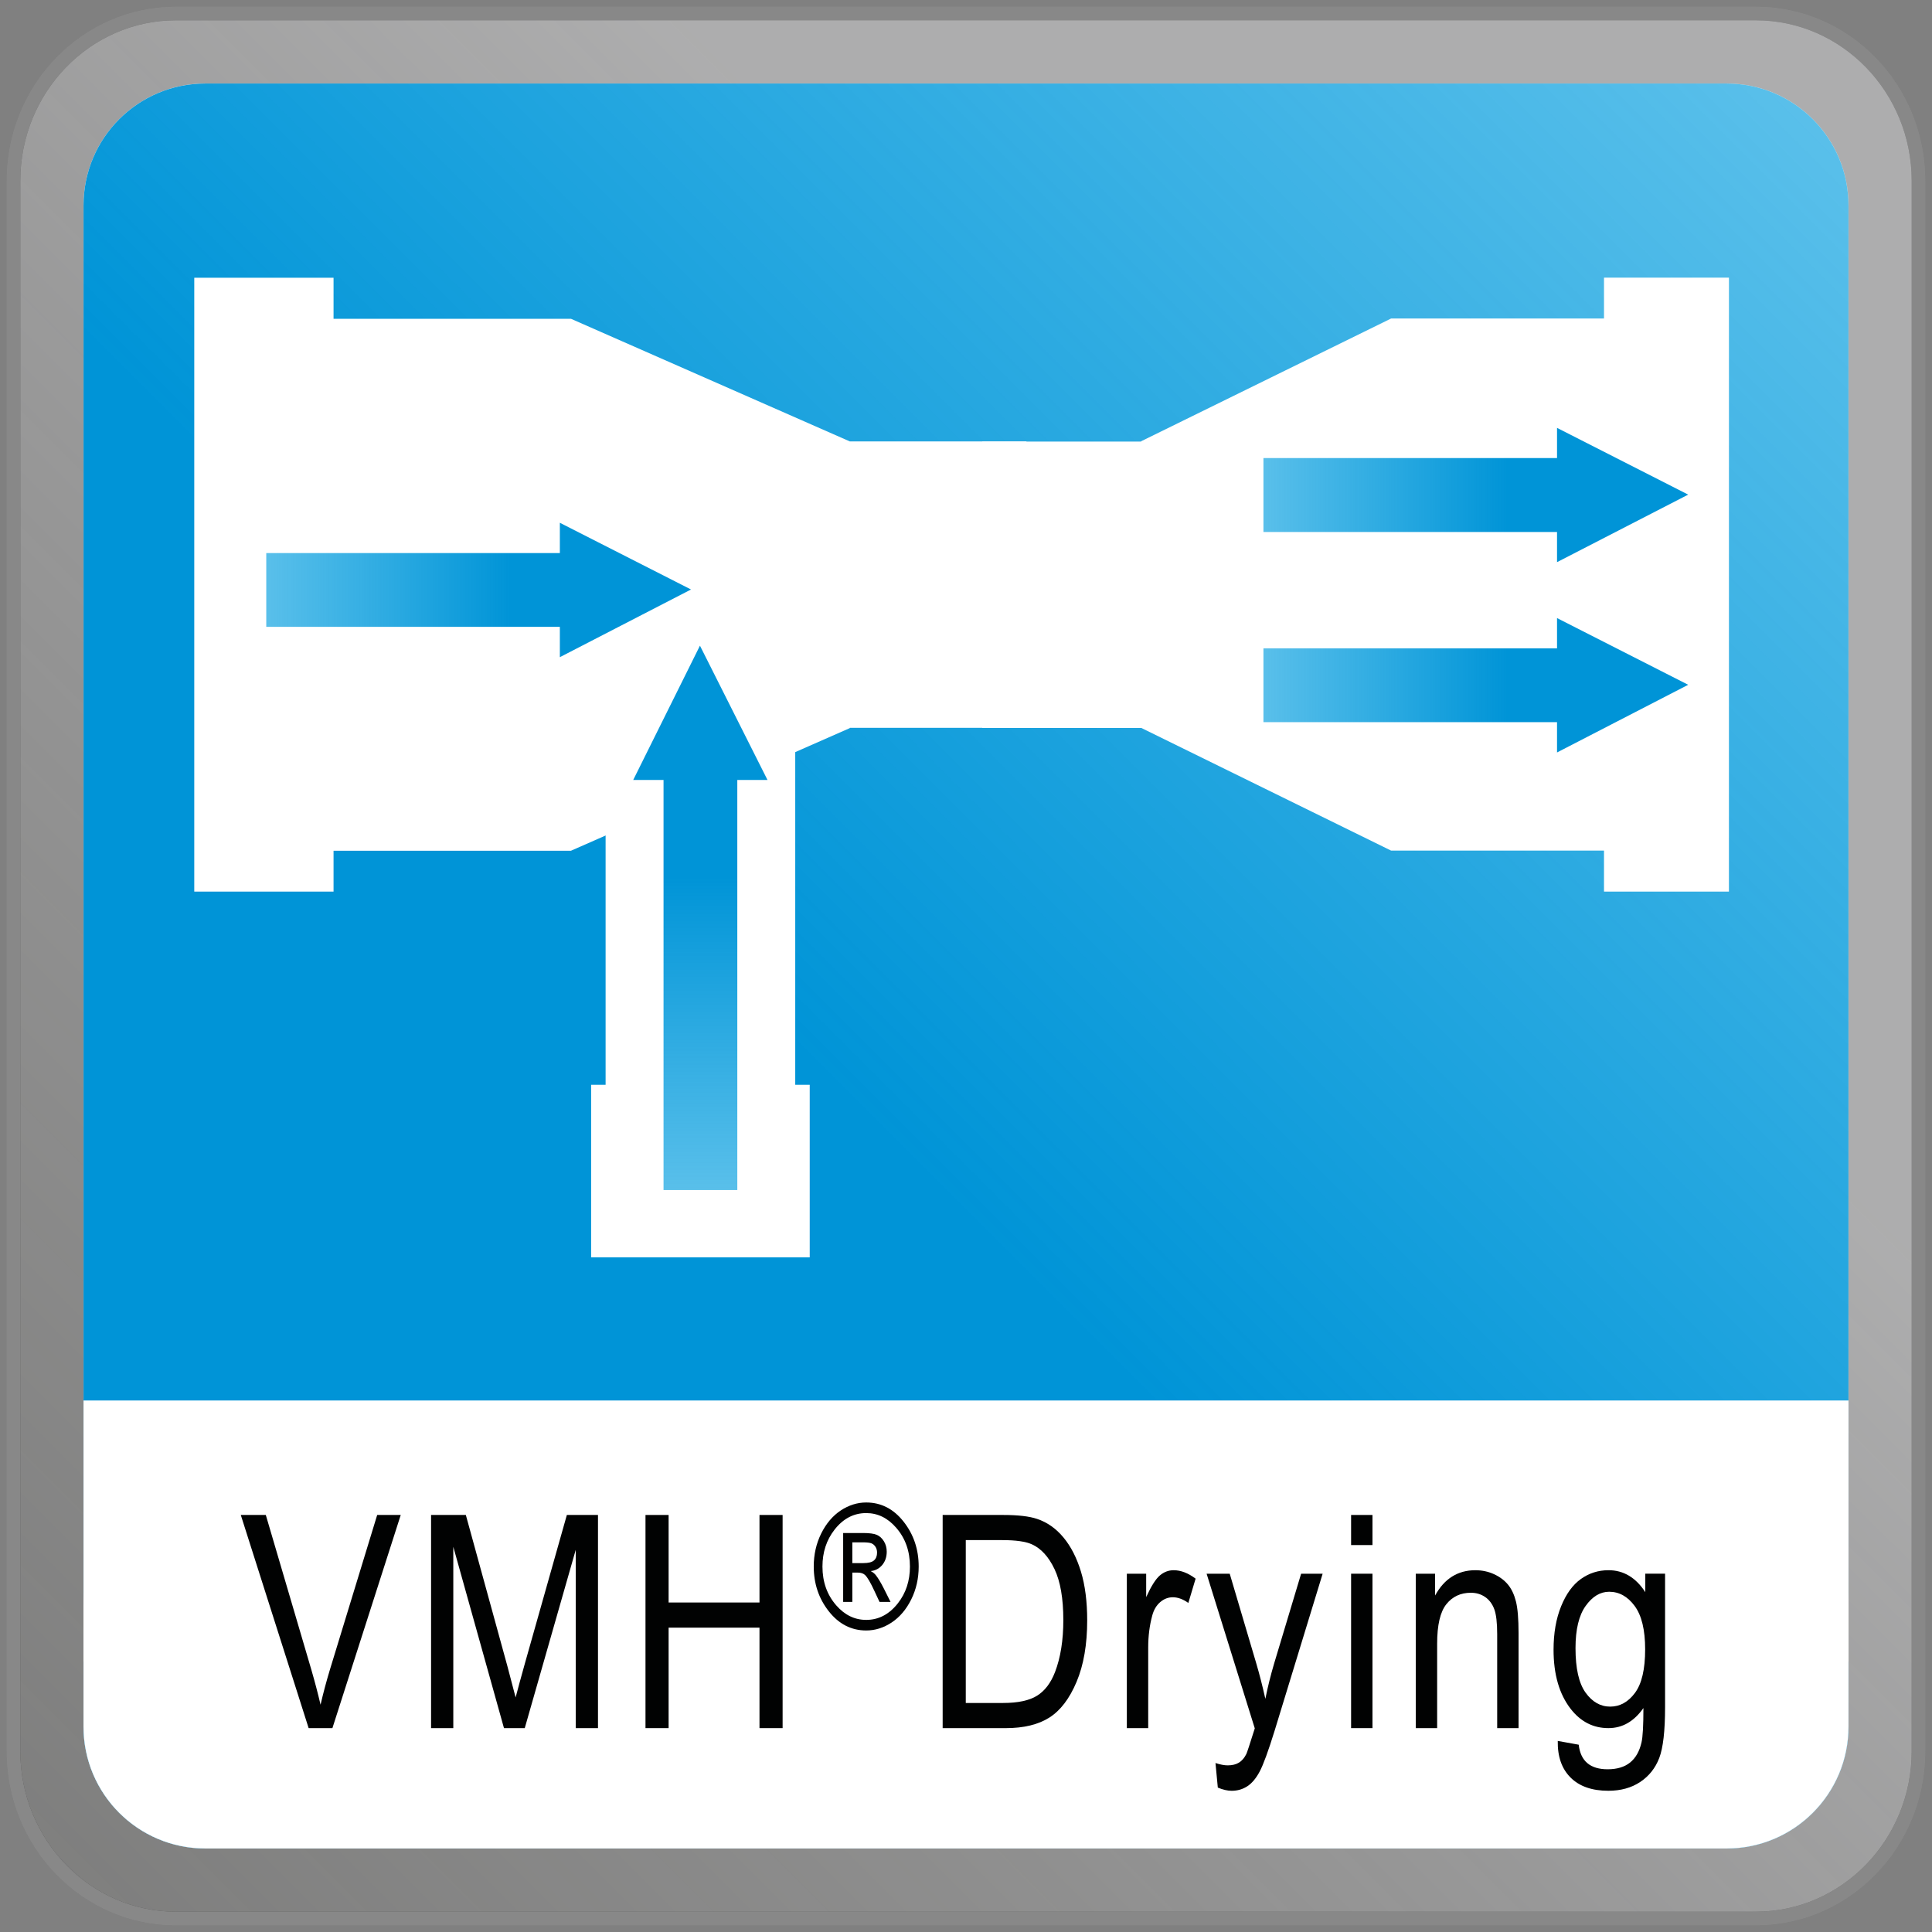 <?xml version="1.0" encoding="UTF-8"?>
<svg xmlns="http://www.w3.org/2000/svg" xmlns:xlink="http://www.w3.org/1999/xlink" version="1.1" x="0px" y="0px" width="142.733px" height="142.732px" viewBox="0 0 142.733 142.732" xml:space="preserve">
<rect x="0" y="0" width="142.733" height="142.732" fill="#808080" stroke="none"/>
<g id="Ebene_1">
	<g>
		<path fill="#FFFFFF" d="M13,141.732c-6.617,0-12-5.545-12-12.36V13.36C1,6.544,6.383,1,13,1h116.722    c6.623,0,12.011,5.544,12.011,12.36v116.012c0,6.815-5.388,12.36-12.011,12.36H13z M21.24,8.51C14.215,8.51,8.5,14.05,8.5,20.86    v101.021c0,6.81,5.715,12.35,12.74,12.35h100.242c7.025,0,12.74-5.54,12.74-12.35V20.86c0-6.81-5.715-12.351-12.74-12.351H21.24z"></path>
		<path fill="#888888" d="M129.722,1.5c6.347,0,11.511,5.32,11.511,11.86v116.012c0,6.54-5.164,11.86-11.511,11.86H13    c-6.341,0-11.5-5.32-11.5-11.86V13.36C1.5,6.82,6.659,1.5,13,1.5H129.722 M21.24,134.732h100.242c7.301,0,13.24-5.765,13.24-12.85    V20.86c0-7.086-5.939-12.851-13.24-12.851H21.24C13.939,8.01,8,13.774,8,20.86v101.021C8,128.967,13.939,134.732,21.24,134.732     M129.722,0.5H13C6.09,0.5,0.5,6.26,0.5,13.36v116.012c0,7.11,5.59,12.86,12.5,12.86h116.722c6.91,0,12.511-5.75,12.511-12.86    V13.36C142.233,6.26,136.632,0.5,129.722,0.5L129.722,0.5z M21.24,133.732c-6.76,0-12.24-5.31-12.24-11.85V20.86    C9,14.31,14.48,9.01,21.24,9.01h100.242c6.76,0,12.24,5.3,12.24,11.851v101.021c0,6.54-5.48,11.85-12.24,11.85H21.24    L21.24,133.732z"></path>
	</g>
	<g>
		<linearGradient id="SVGID_1_" gradientUnits="userSpaceOnUse" x1="137.227" y1="5.504" x2="3.637" y2="139.094">
			<stop offset="0.308" style="stop-color:#888889;stop-opacity:0.685"></stop>
			<stop offset="1" style="stop-color:#292928;stop-opacity:0.6"></stop>
			<stop offset="1" style="stop-color:#353433;stop-opacity:0.8"></stop>
		</linearGradient>
		<path fill="url(#SVGID_1_)" d="M13,141.732c-6.617,0-12-5.545-12-12.36V13.36C1,6.544,6.383,1,13,1h116.722    c6.623,0,12.011,5.544,12.011,12.36v116.012c0,6.815-5.388,12.36-12.011,12.36H13z M21.24,8.51C14.215,8.51,8.5,14.05,8.5,20.86    v101.021c0,6.81,5.715,12.35,12.74,12.35h100.242c7.025,0,12.74-5.54,12.74-12.35V20.86c0-6.81-5.715-12.351-12.74-12.351H21.24z"></path>
		<path fill="#888888" d="M129.722,1.5c6.347,0,11.511,5.32,11.511,11.86v116.012c0,6.54-5.164,11.86-11.511,11.86H13    c-6.341,0-11.5-5.32-11.5-11.86V13.36C1.5,6.82,6.659,1.5,13,1.5H129.722 M21.24,134.732h100.242c7.301,0,13.24-5.765,13.24-12.85    V20.86c0-7.086-5.939-12.851-13.24-12.851H21.24C13.939,8.01,8,13.774,8,20.86v101.021C8,128.967,13.939,134.732,21.24,134.732     M129.722,0.5H13C6.09,0.5,0.5,6.26,0.5,13.36v116.012c0,7.11,5.59,12.86,12.5,12.86h116.722c6.91,0,12.511-5.75,12.511-12.86    V13.36C142.233,6.26,136.632,0.5,129.722,0.5L129.722,0.5z M21.24,133.732c-6.76,0-12.24-5.31-12.24-11.85V20.86    C9,14.31,14.48,9.01,21.24,9.01h100.242c6.76,0,12.24,5.3,12.24,11.851v101.021c0,6.54-5.48,11.85-12.24,11.85H21.24    L21.24,133.732z"></path>
	</g>
	<g>
		<path fill="#FFFFFF" d="M6.17,127.563c0,4.971,4.029,9,9,9h112.394c4.971,0,9-4.029,9-9V15.169c0-4.971-4.029-9-9-9H15.17    c-4.971,0-9,4.029-9,9V127.563z"></path>
	</g>
	<g>
		<linearGradient id="SVGID_2_" gradientUnits="userSpaceOnUse" x1="8.808" y1="133.925" x2="133.927" y2="8.807">
			<stop offset="0.425" style="stop-color:#0094D7"></stop>
			<stop offset="1" style="stop-color:#009DDF;stop-opacity:0.65"></stop>
		</linearGradient>
		<path fill="url(#SVGID_2_)" d="M6.171,127.561c0,4.971,4.029,9,9,9h112.391c4.971,0,9-4.029,9-9V15.171c0-4.971-4.029-9-9-9    H15.171c-4.971,0-9,4.029-9,9V127.561z"></path>
	</g>
	<g>
		<g>
			<path fill="#FFFFFF" d="M6.169,127.563c0,4.971,4.029,9,9,9h112.394c4.971,0,9-4.029,9-9v-8.93c0-4.971-4.029-9-9-9H15.169     c-4.971,0-9,4.029-9,9V127.563z"></path>
		</g>
		<rect x="6.17" y="103.466" fill="#FFFFFF" width="130.394" height="19.289"></rect>
	</g>
</g>
<g id="Beschriftung">
	<g>
		<path fill="#010202" d="M22.802,127.671l-5.013-15.748h1.848l3.367,11.44c0.258,0.888,0.484,1.748,0.678,2.578    c0.201-0.866,0.43-1.726,0.688-2.578l3.496-11.44h1.74l-5.048,15.748H22.802z"></path>
		<path fill="#010202" d="M31.847,127.671v-15.748h2.568l3.065,11.15l0.613,2.331c0.15-0.58,0.38-1.421,0.688-2.524l3.097-10.957    h2.3v15.748h-1.644V114.5l-3.766,13.171h-1.535l-3.744-13.397v13.397H31.847z"></path>
		<path fill="#010202" d="M47.688,127.671v-15.748h1.708v6.467h6.714v-6.467h1.708v15.748H56.11v-7.423h-6.714v7.423H47.688z"></path>
		<path fill="#010202" d="M63.994,111.001c1.098,0,2.019,0.472,2.762,1.416c0.743,0.944,1.115,2.049,1.115,3.315    c0,0.881-0.184,1.692-0.551,2.432c-0.367,0.739-0.849,1.307-1.443,1.701c-0.595,0.395-1.222,0.592-1.882,0.592    c-1.098,0-2.019-0.471-2.762-1.413c-0.743-0.942-1.115-2.046-1.115-3.312c0-0.886,0.184-1.698,0.551-2.438    c0.367-0.739,0.849-1.307,1.443-1.702C62.707,111.199,63.334,111.001,63.994,111.001z M63.994,111.784    c-0.923,0-1.704,0.41-2.342,1.229c-0.593,0.76-0.89,1.667-0.89,2.72c0,1.132,0.338,2.087,1.015,2.864    c0.626,0.719,1.365,1.078,2.217,1.078c0.918,0,1.699-0.41,2.342-1.229c0.593-0.756,0.889-1.661,0.889-2.714    c0-1.132-0.338-2.087-1.015-2.864C65.584,112.146,64.846,111.784,63.994,111.784z M62.291,118.348v-5.092h1.44    c0.493,0,0.843,0.046,1.052,0.138c0.208,0.092,0.382,0.25,0.52,0.476s0.207,0.48,0.207,0.764c0,0.393-0.111,0.721-0.333,0.986    s-0.506,0.415-0.853,0.448c0.154,0.08,0.278,0.177,0.37,0.29c0.175,0.219,0.375,0.55,0.6,0.993l0.499,0.997h-0.814l-0.375-0.802    c-0.284-0.614-0.512-1.005-0.683-1.175c-0.129-0.127-0.313-0.19-0.551-0.19h-0.401v2.167H62.291z M62.967,115.479h0.82    c0.368,0,0.627-0.065,0.78-0.197c0.152-0.131,0.229-0.325,0.229-0.579c0-0.163-0.039-0.305-0.116-0.426s-0.176-0.207-0.297-0.257    c-0.121-0.05-0.338-0.075-0.651-0.075h-0.764V115.479z"></path>
		<path fill="#010202" d="M69.642,127.671v-15.748H74.1c1.103,0,1.94,0.097,2.514,0.29c0.752,0.251,1.403,0.709,1.955,1.375    c0.551,0.666,0.981,1.506,1.289,2.519c0.308,1.014,0.462,2.215,0.462,3.604c0,1.783-0.262,3.296-0.784,4.539    c-0.523,1.243-1.194,2.124-2.014,2.643c-0.82,0.52-1.893,0.779-3.217,0.779H69.642z M71.35,125.813h2.75    c1.11,0,1.951-0.181,2.524-0.542c0.573-0.361,1.013-0.943,1.321-1.746c0.408-1.067,0.612-2.345,0.612-3.835    c0-1.597-0.217-2.852-0.65-3.765c-0.434-0.913-0.99-1.523-1.67-1.832c-0.458-0.208-1.186-0.312-2.181-0.312H71.35V125.813z"></path>
		<path fill="#010202" d="M83.249,127.671v-11.408h1.429v1.729c0.365-0.802,0.7-1.333,1.004-1.595    c0.304-0.261,0.646-0.392,1.026-0.392c0.53,0,1.07,0.208,1.622,0.623l-0.537,1.794c-0.394-0.279-0.777-0.419-1.149-0.419    c-0.337,0-0.645,0.118-0.924,0.354s-0.477,0.566-0.591,0.988c-0.201,0.738-0.301,1.522-0.301,2.353v5.973H83.249z"></path>
		<path fill="#010202" d="M89.97,132.065l-0.172-1.815c0.351,0.114,0.652,0.172,0.903,0.172c0.336,0,0.614-0.068,0.833-0.204    c0.219-0.136,0.4-0.348,0.543-0.634c0.05-0.1,0.258-0.732,0.624-1.895l-3.559-11.425h1.708l1.955,6.603    c0.243,0.823,0.469,1.704,0.677,2.641c0.179-0.888,0.394-1.754,0.645-2.599l1.998-6.646h1.59l-3.549,11.602    c-0.466,1.504-0.834,2.508-1.103,3.013s-0.574,0.868-0.915,1.09c-0.341,0.222-0.726,0.333-1.157,0.333    C90.69,132.301,90.35,132.222,89.97,132.065z"></path>
		<path fill="#010202" d="M99.817,114.147v-2.224h1.579v2.224H99.817z M99.817,127.671v-11.408h1.579v11.408H99.817z"></path>
		<path fill="#010202" d="M104.594,127.671v-11.408h1.429v1.611c0.343-0.626,0.763-1.095,1.26-1.404    c0.497-0.31,1.066-0.465,1.71-0.465c0.5,0,0.963,0.099,1.389,0.295c0.425,0.197,0.769,0.455,1.03,0.773    c0.261,0.319,0.456,0.732,0.584,1.241c0.128,0.509,0.193,1.289,0.193,2.342v7.015h-1.579v-6.947c0-0.839-0.072-1.452-0.215-1.839    c-0.144-0.387-0.367-0.687-0.671-0.898c-0.305-0.211-0.657-0.317-1.058-0.317c-0.759,0-1.364,0.283-1.815,0.85    s-0.677,1.538-0.677,2.914v6.237H104.594z"></path>
		<path fill="#010202" d="M115.085,128.617l1.547,0.279c0.071,0.612,0.286,1.068,0.645,1.367c0.358,0.299,0.855,0.448,1.493,0.448    c0.694,0,1.248-0.167,1.66-0.5c0.412-0.333,0.693-0.829,0.843-1.488c0.093-0.401,0.14-1.246,0.14-2.535    c-0.344,0.491-0.73,0.86-1.16,1.109s-0.906,0.374-1.429,0.374c-1.117,0-2.045-0.473-2.782-1.418    c-0.845-1.088-1.268-2.546-1.268-4.372c0-1.225,0.186-2.295,0.559-3.212c0.372-0.917,0.861-1.59,1.466-2.02    c0.605-0.43,1.284-0.645,2.036-0.645c0.551,0,1.054,0.135,1.509,0.405c0.455,0.271,0.857,0.676,1.208,1.217v-1.364h1.461v9.861    c0,1.754-0.144,3.006-0.43,3.754c-0.287,0.748-0.756,1.339-1.407,1.772c-0.652,0.433-1.436,0.65-2.353,0.65    c-1.21,0-2.142-0.326-2.793-0.978C115.379,130.672,115.064,129.77,115.085,128.617z M116.396,121.763    c0,1.5,0.248,2.595,0.743,3.285c0.495,0.689,1.102,1.034,1.819,1.034s1.328-0.337,1.83-1.012c0.502-0.675,0.753-1.749,0.753-3.22    c0-1.436-0.258-2.504-0.775-3.204c-0.517-0.7-1.145-1.05-1.884-1.05c-0.661,0-1.24,0.35-1.739,1.05    C116.645,119.345,116.396,120.385,116.396,121.763z"></path>
	</g>
</g>
<g id="VMH">
	<polygon fill="#FFFFFF" points="75.832,32.611 75.832,53.771 62.781,53.771 62.781,53.792 42.181,62.852 24.642,62.852    24.642,65.872 14.352,65.872 14.352,20.521 24.642,20.521 24.642,23.551 42.181,23.551 62.781,32.611  "></polygon>
	<polygon fill="#FFFFFF" points="127.731,20.511 127.731,65.872 118.501,65.872 118.501,62.841 102.771,62.841 84.321,53.781    72.571,53.781 72.571,32.622 84.301,32.622 84.301,32.602 102.771,23.531 118.501,23.531 118.501,20.511  "></polygon>
	<polygon fill="#FFFFFF" points="59.821,80.142 59.821,92.892 43.671,92.892 43.671,80.142 44.741,80.142 44.741,53.771    58.751,53.771 58.751,80.142  "></polygon>
	<linearGradient id="SVGID_3_" gradientUnits="userSpaceOnUse" x1="51.741" y1="47.701" x2="51.741" y2="87.921">
		<stop offset="0.425" style="stop-color:#0094D7"></stop>
		<stop offset="1" style="stop-color:#009DDF;stop-opacity:0.65"></stop>
	</linearGradient>
	<polygon fill="url(#SVGID_3_)" points="56.701,57.622 54.471,57.622 54.471,87.921 49.021,87.921 49.021,57.622 46.781,57.622    51.711,47.701  "></polygon>
	<linearGradient id="SVGID_4_" gradientUnits="userSpaceOnUse" x1="51.051" y1="43.586" x2="19.671" y2="43.586">
		<stop offset="0.425" style="stop-color:#0094D7"></stop>
		<stop offset="1" style="stop-color:#009DDF;stop-opacity:0.65"></stop>
	</linearGradient>
	<polygon fill="url(#SVGID_4_)" points="41.361,48.551 41.361,46.312 19.671,46.312 19.671,40.861 41.361,40.861 41.361,38.622    51.051,43.551  "></polygon>
	<linearGradient id="SVGID_5_" gradientUnits="userSpaceOnUse" x1="124.721" y1="36.571" x2="93.341" y2="36.571">
		<stop offset="0.425" style="stop-color:#0094D7"></stop>
		<stop offset="1" style="stop-color:#009DDF;stop-opacity:0.65"></stop>
	</linearGradient>
	<polygon fill="url(#SVGID_5_)" points="115.031,41.531 115.031,39.301 93.341,39.301 93.341,33.841 115.031,33.841 115.031,31.611    124.721,36.542  "></polygon>
	<linearGradient id="SVGID_6_" gradientUnits="userSpaceOnUse" x1="124.721" y1="50.627" x2="93.341" y2="50.627">
		<stop offset="0.425" style="stop-color:#0094D7"></stop>
		<stop offset="1" style="stop-color:#009DDF;stop-opacity:0.65"></stop>
	</linearGradient>
	<polygon fill="url(#SVGID_6_)" points="115.031,55.591 115.031,53.352 93.341,53.352 93.341,47.901 115.031,47.901 115.031,45.662    124.721,50.591  "></polygon>
</g>
<g id="Ebene_2" display="none">
</g>
</svg>
